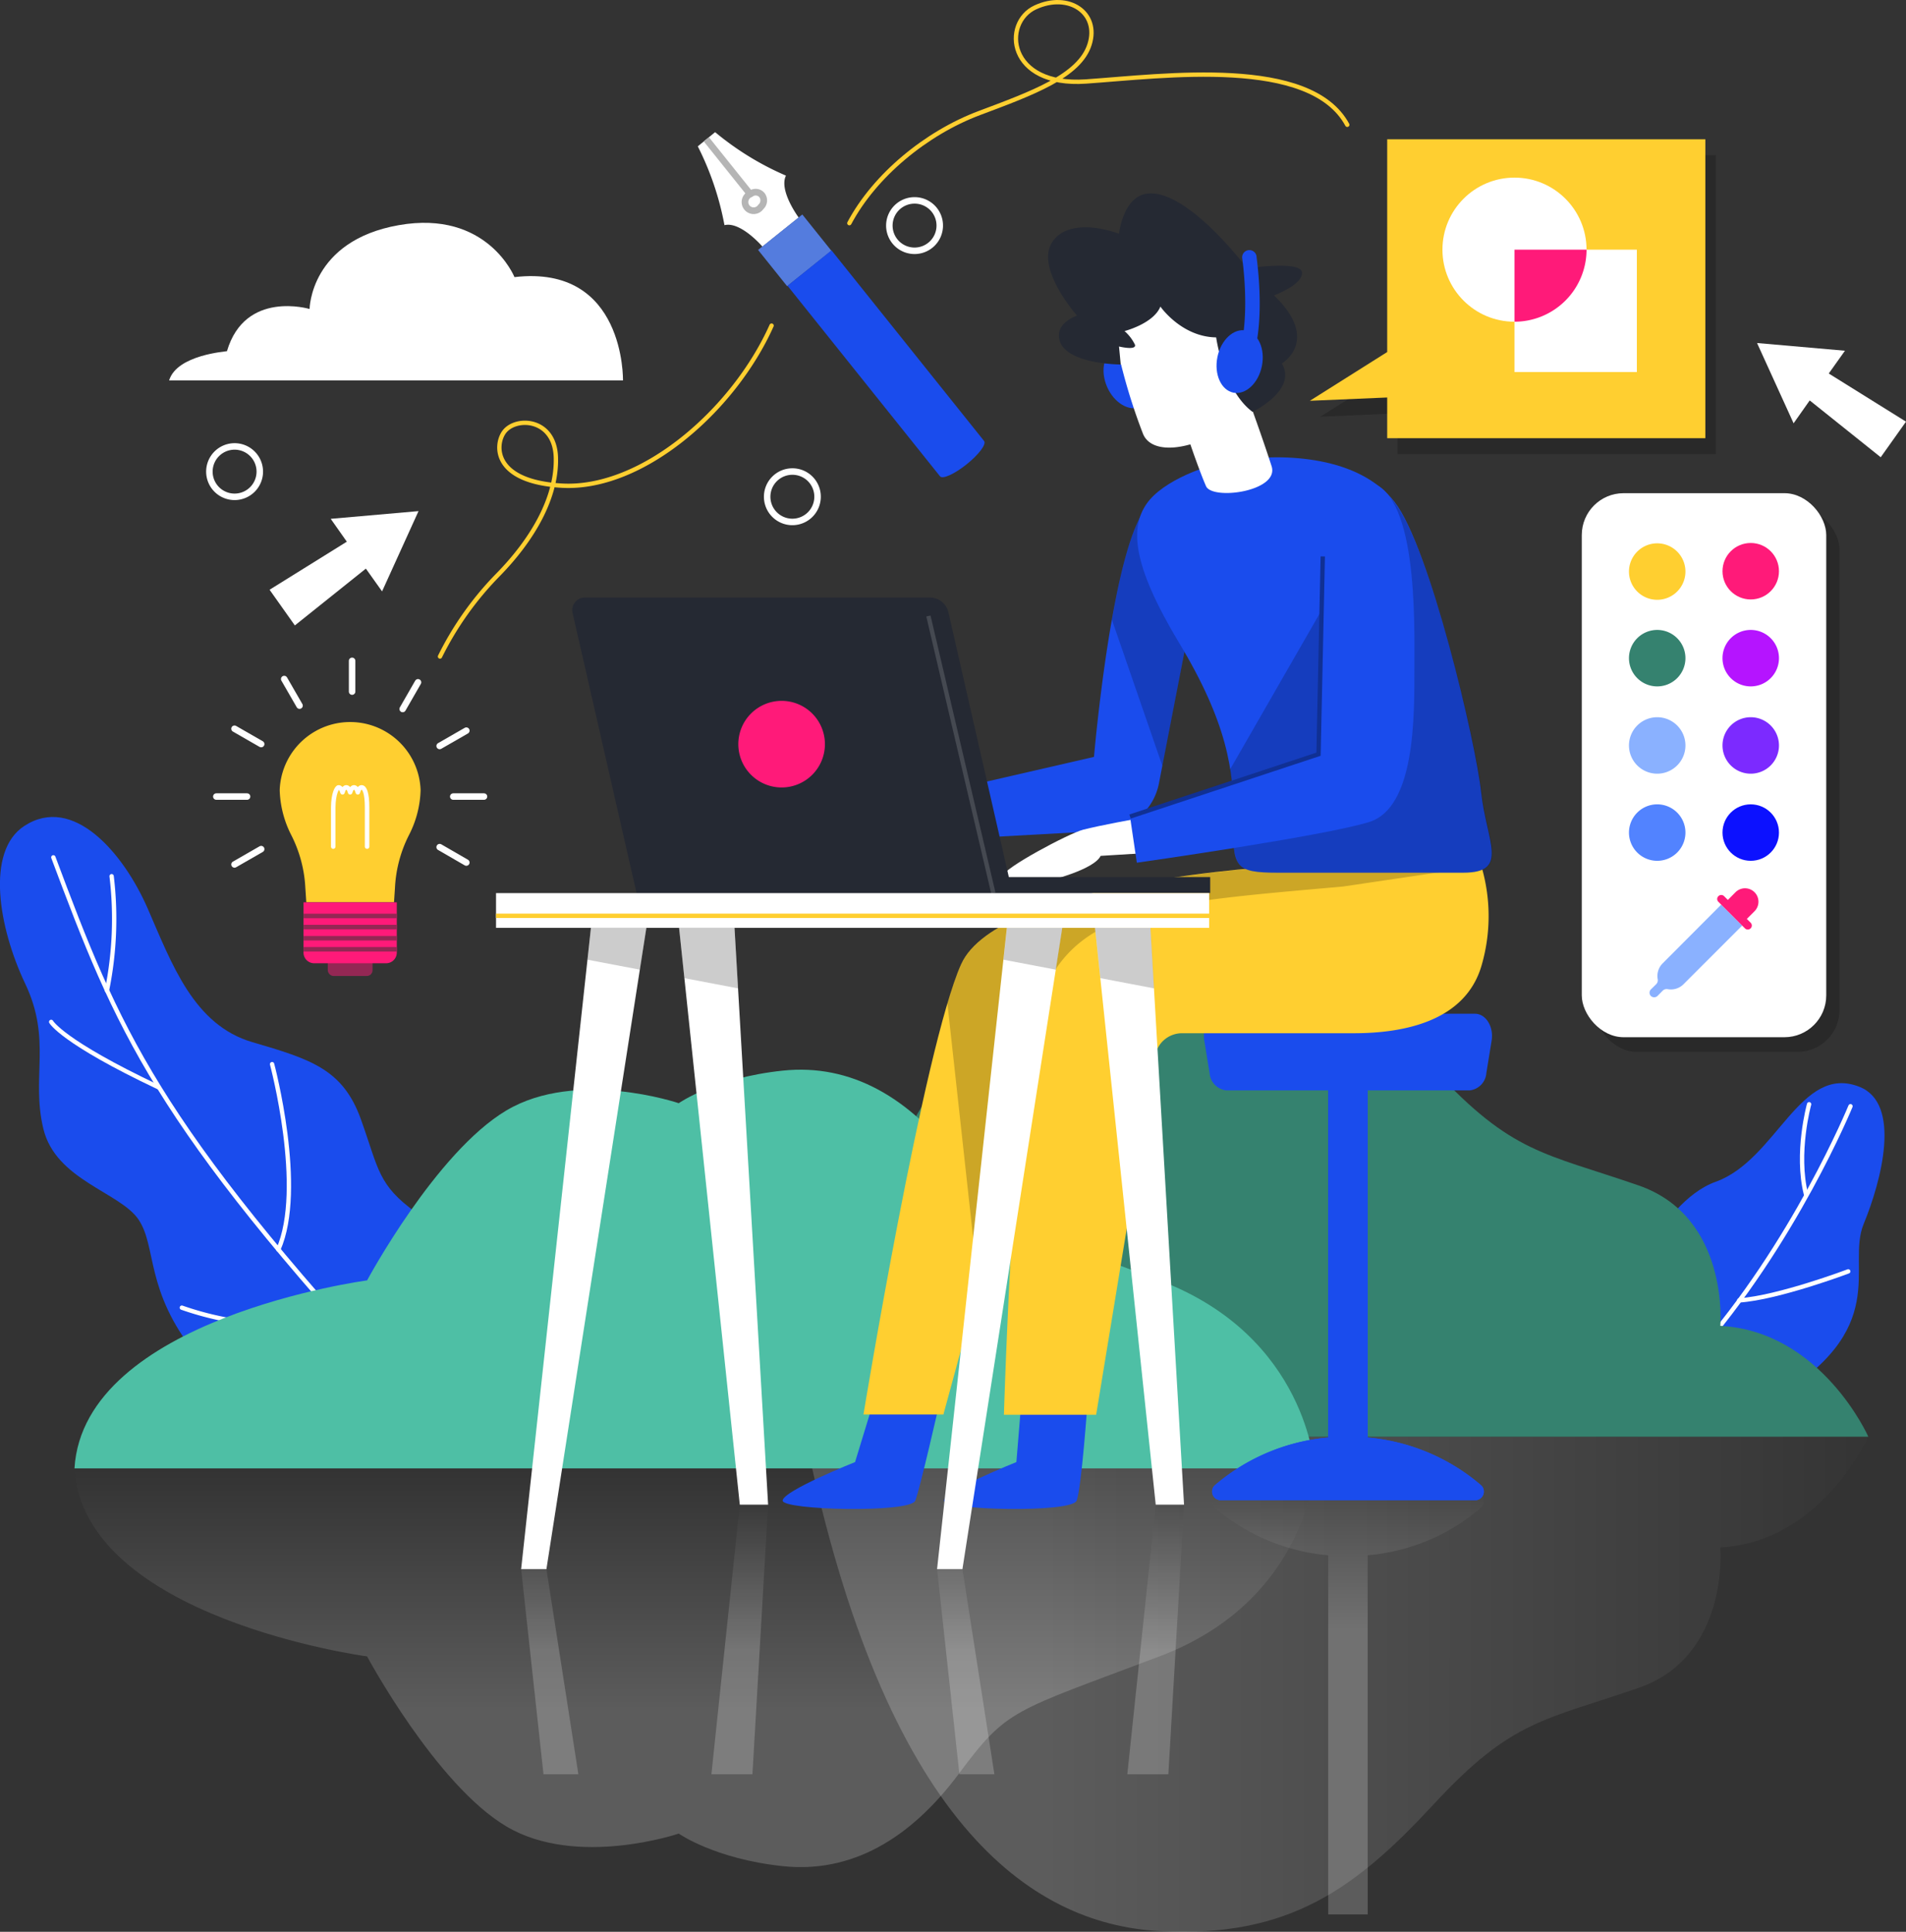 <svg viewBox="0 0 220.1 223.07" xmlns="http://www.w3.org/2000/svg" xmlns:xlink="http://www.w3.org/1999/xlink"><rect x="0" y="0" width="220.1" height="223.07" fill="#333333" stroke="none"/><linearGradient id="a" gradientUnits="userSpaceOnUse" x1="120.46" x2="243.25" y1="194.48" y2="194.48"><stop offset="0" stop-color="#fff"/><stop offset="1"/></linearGradient><linearGradient id="b" x1="80.21" x2="80.21" xlink:href="#a" y1="197.5" y2="162.93"/><linearGradient id="c" x1="155.66" x2="155.66" xlink:href="#a" y1="188.17" y2="166.31"/><linearGradient id="d" x1="133.46" x2="133.46" xlink:href="#a" y1="190.67" y2="168.33"/><linearGradient id="e" x1="111.52" x2="111.52" xlink:href="#a" y1="190.67" y2="168.33"/><linearGradient id="f" x1="85.43" x2="85.43" xlink:href="#a" y1="190.67" y2="168.33"/><linearGradient id="g" x1="63.49" x2="63.49" xlink:href="#a" y1="190.67" y2="168.33"/><path d="m2.8 95.38c5.63-3.68 11.45 3.09 14.26 9.54s5.32 13.44 12.08 15.42 10.46 3.12 12.54 8.92 1.93 7.55 6.41 10.79 9.13 9 9.79 15.43l-23.38 10.66s-6-2.45-11.89-9.79-4.48-12.35-6.61-15.52-9.58-4.55-11-10.51 1-10.23-2.09-16.73-4.57-15.3-.11-18.21z" fill="#1a4ced"/><path d="m6.16 99c7.43 19.84 11.71 30.56 40.41 61.61" fill="none" stroke="#fff" stroke-linecap="round" stroke-linejoin="round" stroke-width=".5"/><path d="m12.89 101.18a41.37 41.37 0 0 1 -.54 13.2" fill="none" stroke="#fff" stroke-linecap="round" stroke-linejoin="round" stroke-width=".5"/><path d="m5.91 118s1.22 2.27 12.43 7.57" fill="none" stroke="#fff" stroke-linecap="round" stroke-linejoin="round" stroke-width=".5"/><path d="m31.42 122.88s3.84 14.37.72 21.41" fill="none" stroke="#fff" stroke-linecap="round" stroke-linejoin="round" stroke-width=".5"/><path d="m21 151a35.25 35.25 0 0 0 18.1 1.39" fill="none" stroke="#fff" stroke-linecap="round" stroke-linejoin="round" stroke-width=".5"/><path d="m214.73 125.5c4.88 1.93 2.54 10.84.48 15.84s3.44 12.1-10.69 20.39l-17.45-10.57s4.22-12.24 11.06-14.7c7.05-2.53 9.74-13.68 16.6-10.96z" fill="#1a4ced"/><path d="m213.69 127.74s-6.5 15.89-17.88 28.72" fill="none" stroke="#fff" stroke-linecap="round" stroke-linejoin="round" stroke-width=".5"/><path d="m208.91 127.51s-1.57 5.64-.35 10.44" fill="none" stroke="#fff" stroke-linecap="round" stroke-linejoin="round" stroke-width=".5"/><path d="m213.43 146.81s-8.09 3.05-12.59 3.35" fill="none" stroke="#fff" stroke-linecap="round" stroke-linejoin="round" stroke-width=".5"/><path d="m93 165.9h122.75s-5.4 12.17-17.09 12.79c0 0 1.07 12.58-9.43 16.21-10.86 3.76-14.62 3.67-23.6 13.37s-16.7 15.55-31.74 14.72-31.74-12.66-40.89-57.09z" fill="url(#a)" opacity=".2"/><path d="m93 165.9h122.75s-5.4-12.17-17.09-12.8c0 0 1.07-12.57-9.43-16.21-10.86-3.76-14.62-3.66-23.6-13.37s-16.7-15.55-31.74-14.71-31.74 12.66-40.89 57.09z" fill="#35826f"/><path d="m161.4 17.91v24.57l-8.93 5.64 8.93-.39v4.7h36.74v-34.52z" opacity=".2"/><path d="m8.6 169.56h143.21s-.79-15.23-17.92-21.71-17.54-6-23.18-13.57-12.46-11.48-20.33-10.65-12 3.76-12 3.76-11.77-4-19.91.84-16.08 19.62-16.08 19.62-32.75 4.37-33.79 21.71z" fill="#4ebfa5"/><path d="m8.6 169.56h143.21s-.79 15.24-17.92 21.71-17.54 6-23.18 13.57-12.46 11.49-20.33 10.65-12-3.76-12-3.76-11.77 4-19.91-.83-16.08-19.63-16.08-19.63-32.75-4.37-33.79-21.71z" fill="url(#b)" opacity=".2"/><path d="m171.07 174.06a23.09 23.09 0 0 1 -13.13 5.53v41.47h-4.56v-41.47a23.12 23.12 0 0 1 -13.13-5.53 1 1 0 0 1 .62-1.69h29.58a1 1 0 0 1 .62 1.69z" fill="url(#c)" opacity=".2"/><path d="m153.38 124.54h4.56v43.57h-4.56z" fill="#1a4ced"/><path d="m157.94 143.57v-19.03h-4.56v13.7z" opacity=".2"/><path d="m169.72 125.91h-28.12a2.17 2.17 0 0 1 -1.92-2l-.61-3.75c-.26-1.6.68-3.1 1.92-3.1h29.34c1.25 0 2.18 1.5 1.92 3.1l-.61 3.75a2.17 2.17 0 0 1 -1.92 2z" fill="#1a4ced"/><path d="m155.66 165.9a23.32 23.32 0 0 0 -15.41 5.64 1 1 0 0 0 .62 1.69h29.58a1 1 0 0 0 .62-1.69 23.3 23.3 0 0 0 -15.41-5.64z" fill="#1a4ced"/><path d="m171.07 171.54a23.1 23.1 0 0 0 -13.13-5.54v-41.46h-4.56v41.46a23.13 23.13 0 0 0 -13.13 5.54 1 1 0 0 0 .62 1.69h29.58a1 1 0 0 0 .62-1.69z" fill="#1a4ced"/><rect fill="#942754" height="2.64" rx=".66" width="5.17" x="37.85" y="110.06"/><path d="m48.57 91.23a8.14 8.14 0 0 0 -16.27 0 12.08 12.08 0 0 0 1.32 5.17 15.08 15.08 0 0 1 1.64 6.12l.11 1.67h10.13l.11-1.67a15.07 15.07 0 0 1 1.63-6.12 12 12 0 0 0 1.33-5.17z" fill="#ffcf30"/><path d="m35.05 104.19h10.77a0 0 0 0 1 0 0v5.81a1.23 1.23 0 0 1 -1.23 1.23h-8.31a1.23 1.23 0 0 1 -1.23-1.23v-5.79a0 0 0 0 1 0-.02z" fill="#ff1a79"/><g fill="none"><path d="m42.39 97.76v-4.53c0-1.64-.29-2.31-.63-2.31-.17 0-.33.17-.44.57-.11-.4-.27-.57-.44-.57s-.33.17-.45.57c-.11-.4-.27-.57-.44-.57s-.33.17-.44.57c-.12-.4-.27-.57-.45-.57s-.6.67-.62 2.31v4.53" stroke="#fff" stroke-linecap="round" stroke-linejoin="round" stroke-width=".52"/><path d="m35.05 105.77h10.77" stroke="#942754" stroke-miterlimit="10" stroke-width=".52"/><path d="m35.05 107.05h10.77" stroke="#942754" stroke-miterlimit="10" stroke-width=".52"/><path d="m35.05 108.34h10.77" stroke="#942754" stroke-miterlimit="10" stroke-width=".52"/><path d="m35.05 109.62h10.77" stroke="#942754" stroke-miterlimit="10" stroke-width=".52"/><path d="m40.66 76.31v3.55" stroke="#fff" stroke-linecap="round" stroke-linejoin="round" stroke-width=".75"/><path d="m32.82 78.41 1.77 3.07" stroke="#fff" stroke-linecap="round" stroke-linejoin="round" stroke-width=".75"/><path d="m27.08 84.15 3.08 1.77" stroke="#fff" stroke-linecap="round" stroke-linejoin="round" stroke-width=".75"/><path d="m50.77 97.82 3.08 1.78" stroke="#fff" stroke-linecap="round" stroke-linejoin="round" stroke-width=".75"/><path d="m24.98 91.98h3.55" stroke="#fff" stroke-linecap="round" stroke-linejoin="round" stroke-width=".75"/><path d="m52.34 91.98h3.55" stroke="#fff" stroke-linecap="round" stroke-linejoin="round" stroke-width=".75"/><path d="m27.08 99.82 3.08-1.77" stroke="#fff" stroke-linecap="round" stroke-linejoin="round" stroke-width=".75"/><path d="m50.77 86.14 3.08-1.77" stroke="#fff" stroke-linecap="round" stroke-linejoin="round" stroke-width=".75"/><path d="m46.5 81.87 1.77-3.08" stroke="#fff" stroke-linecap="round" stroke-linejoin="round" stroke-width=".75"/></g><path d="m44.12 68.29 4.21-9.27-10.14.89 1.86 2.64-8.92 5.55 2.92 4.12 8.2-6.56z" fill="#fff"/><path d="m207.12 48.88-4.22-9.27 10.15.89-1.87 2.63 8.92 5.56-2.92 4.11-8.2-6.56z" fill="#fff"/><path d="m19.53 43.93h52.41s.28-13.43-12.53-11.93c0 0-3.13-7.8-13.36-6s-10.3 9.68-10.3 9.68-7.45-2.23-9.54 4.87c0 .04-5.78.39-6.68 3.38z" fill="#fff"/><path d="m82.58 15.26-1 .82-1 .82a33.79 33.79 0 0 1 3.08 9.1c1.87-.46 4.39 2.48 4.39 2.48l4.18-3.36s-2.32-3.12-1.47-4.84a33.52 33.52 0 0 1 -8.18-5.02z" fill="#fff"/><path d="m81.56 16.08 5.18 6.47" fill="none" stroke="#b5b5b5" stroke-miterlimit="10" stroke-width=".77"/><path d="m88 22.55a1 1 0 0 1 -.14 1.34 1 1 0 1 1 -1.19-1.49.94.94 0 0 1 1.33.15z" fill="none" stroke="#b5b5b5" stroke-miterlimit="10" stroke-width=".77"/><path d="m88.54 26.19h6.55v5.37h-6.55z" fill="#547cde" transform="matrix(.78 -.625 .625 .78 2.11 63.77)"/><path d="m90.94 33 17.61 22c.29.37 1.67-.26 3.08-1.39s2.32-2.34 2-2.7l-17.61-22z" fill="#1a4ced"/><path d="m89.1 37.6c-4.39 9.81-15 19-24.22 18.48-7.9-.45-7.76-4.63-6.69-6.16 1.31-1.85 5.85-1.65 6 2.88s-2.58 9.44-6.82 13.72a36.63 36.63 0 0 0 -6.56 9.29" fill="none" stroke="#ffcf30" stroke-linecap="round" stroke-linejoin="round" stroke-width=".5"/><path d="m98.08 25.77c2.92-5.5 8.87-10.41 15-12.71s11.59-4.28 12.74-7.93-2.4-6.06-6.26-4.28-3.24 9.19 5.84 8.56 25.9-2.92 30.18 5" fill="none" stroke="#ffcf30" stroke-linecap="round" stroke-linejoin="round" stroke-width=".5"/><path d="m160.19 16.08v24.57l-8.93 5.63 8.93-.38v4.7h36.74v-34.52z" fill="#ffcf30"/><circle cx="174.89" cy="28.83" fill="#fff" r="8.32"/><path d="m174.89 28.83h14.13v14.13h-14.13z" fill="#fff"/><path d="m174.89 37.15a8.33 8.33 0 0 0 8.32-8.32h-8.32z" fill="#ff1a79"/><rect height="62.82" opacity=".2" rx="4.83" width="28.23" x="184.19" y="58.64"/><rect fill="#fff" height="62.82" rx="4.83" width="28.23" x="182.66" y="56.95"/><path d="m194.63 66a3.26 3.26 0 1 1 -3.26-3.26 3.26 3.26 0 0 1 3.26 3.26z" fill="#ffcf30"/><circle cx="202.17" cy="65.96" fill="#ff1a79" r="3.26"/><path d="m194.63 76a3.26 3.26 0 1 1 -3.26-3.26 3.26 3.26 0 0 1 3.26 3.26z" fill="#35826f"/><path d="m205.43 76a3.26 3.26 0 1 1 -3.26-3.26 3.26 3.26 0 0 1 3.26 3.26z" fill="#b514ff"/><path d="m194.63 86.08a3.26 3.26 0 1 1 -3.26-3.26 3.26 3.26 0 0 1 3.26 3.26z" fill="#8ab1ff"/><path d="m205.43 86.08a3.26 3.26 0 1 1 -3.26-3.26 3.26 3.26 0 0 1 3.26 3.26z" fill="#7c2aff"/><path d="m194.63 96.14a3.26 3.26 0 1 1 -3.26-3.26 3.26 3.26 0 0 1 3.26 3.26z" fill="#5283ff"/><circle cx="202.17" cy="96.14" fill="#0c11ff" r="3.26"/><path d="m201.18 106.88-2.42-2.42-6.76 6.78a2.06 2.06 0 0 0 -.57 1.84.65.65 0 0 1 -.17.56l-.62.61a.54.54 0 0 0 0 .76.56.56 0 0 0 .76 0l.61-.62a.65.65 0 0 1 .56-.17 2.06 2.06 0 0 0 1.84-.57z" fill="#8ab1ff"/><path d="m202.16 106.55-.44-.44.89-.89a1.55 1.55 0 0 0 -2.2-2.19l-.88.89-.44-.44a.46.46 0 0 0 -.65 0 .45.45 0 0 0 0 .66l3.06 3.06a.47.47 0 0 0 .66 0 .46.46 0 0 0 0-.65z" fill="#ff1a79"/><path d="m117.93 162-.56 6.83s-8.35 3.34-8.35 4.45 14.75 1.46 15.31 0 1.25-11.28 1.25-11.28z" fill="#1a4ced"/><path d="m100.83 162-2.09 6.83s-8.36 3.34-8.36 4.45 14.76 1.46 15.32 0 2.79-11.28 2.79-11.28z" fill="#1a4ced"/><path d="m148.09 100s-32.78 1.74-37.1 11.34-11.28 52-11.28 52h9.23l12.32-45.21s32.57-1 39.78-4.28 10-13.88 10-13.88z" fill="#ffcf30"/><path d="m113 148.61 8.29-30.41s32.57-1 39.78-4.28 10-13.88 10-13.88h-23s-32.78 1.74-37.1 11.34a39.37 39.37 0 0 0 -1.57 4.45z" opacity=".2"/><path d="m171.06 100a20.36 20.36 0 0 1 0 11.58c-1.88 6.27-8.77 7.73-14.72 7.73h-19.85a3.15 3.15 0 0 0 -3.1 2.63l-6.81 41.43h-10.65s1.15-37.77 3.55-46c3.62-12.46 13-13 35.61-15z" fill="#ffcf30"/><path d="m132.8 58.17c-4.28 3.65-6.47 29.23-6.47 29.23l-18.17 4.18v5.42l19.4-1.07a6.76 6.76 0 0 0 6.27-5.47l3.57-18.41z" fill="#1a4ced"/><path d="m131.49 94.5s-4.52.81-6.42 1.31c-1.66.43-9.27 4.49-9.27 5.35s5.22.57 5.22.57 5.3-1.28 6.08-2.9l5.36-.33z" fill="#fff"/><path d="m134.23 88.44 3.17-16.38-4.6-13.89c-1.87 1.6-3.34 7.38-4.4 13.39z" opacity=".2"/><path d="m142.45 53.16c6.12-.88 14.52-.42 18.59 4.8s9.39 27.77 10 33.51 3.34 9.3-2.09 9.3h-21.4c-5 0-5.22-.63-5.12-6.16s-.73-11.18-6.26-20.36-5.64-13.37-3.76-16.08 7.09-4.59 10.04-5.01z" fill="#1a4ced"/><path d="m142.45 94.61c-.1 5.53.11 6.16 5.12 6.16h21.43c5.43 0 2.72-3.55 2.09-9.3s-5.98-28.29-10.09-33.47a8.54 8.54 0 0 0 -.74-.84l-18.22 31.7a31.3 31.3 0 0 1 .41 5.75z" opacity=".2"/><path d="m157.61 55.58c6.17.52 5.72 16.27 5.72 21.69s.11 16-5.22 17.65-26.83 4.7-26.83 4.7l-.79-5.33 21.77-7.2s.42-13.47.53-18.06-1.11-13.95 4.82-13.45z" fill="#1a4ced"/><path d="m132.64 42.57c.82 1.85.41 3.82-.91 4.41s-3.07-.44-3.88-2.29-.41-3.82.91-4.4 3.07.43 3.88 2.28z" fill="#1a4ced"/><path d="m129.46 42.09a66.8 66.8 0 0 0 2.53 8c.63 1.56 2.71 2 5.47 1.22 0 0 1.08 3.17 1.81 4.83s8.51.61 7.57-2.31-2.16-6.29-2.16-6.29 3.25-14.59-7-15.54-11.09 8.4-8.22 10.09z" fill="#fff"/><path d="m134 35.4s2.42 3.5 6.44 3.56c0 0 .82 6.08 4.2 8.6 0 0 5.22-2.52 3.38-5.59 0 0 4.52-2.64-.9-7.86 0 0 3.35-1.24 3.23-2.65s-6.34-.47-6.34-.47-7.1-9.47-11.73-8.6c-2.61.49-3.06 4.6-3.06 4.6s-5.47-2.15-7.64.86 2.8 8.6 2.8 8.6-2.14.67-2.1 2.33c.09 3.3 7.14 3.31 7.14 3.31l-.2-2.08s2 .49 1.85-.19a5 5 0 0 0 -1.21-1.59s3.35-.86 4.14-2.83z" fill="#252933"/><ellipse cx="143.16" cy="41.72" fill="#1a4ced" rx="3.66" ry="2.62" transform="matrix(.198 -.98 .98 .198 73.92 173.79)"/><path d="m144 41.51a.82.82 0 0 1 -.22 0 .84.84 0 0 1 -.59-1c1.18-4.44.27-10.61.26-10.67a.83.83 0 0 1 1.65-.25c0 .26 1 6.57-.3 11.35a.82.82 0 0 1 -.8.57z" fill="#1a4ced"/><path d="m152.75 64.25-.49 22.84-21.77 7.2" fill="none" stroke="#103094" stroke-miterlimit="10" stroke-width=".5"/><path d="m116.92 103.13h-43.41l-7.38-32.31a1.45 1.45 0 0 1 1.42-1.82h39.83a2.19 2.19 0 0 1 2.14 1.7z" fill="#252933"/><path d="m90.96 101.28h48.79v1.84h-48.79z" fill="#252933"/><path d="m74.64 107.14-11.54 74.05h-2.92l8.06-74.05z" fill="#fff"/><path d="m88.7 173.75-3.88-66.61h-6.4l7.01 66.61z" fill="#fff"/><path d="m122.67 107.14-11.53 74.05h-2.93l8.06-74.05z" fill="#fff"/><path d="m136.73 173.75-3.88-66.61h-6.4l7.01 66.61z" fill="#fff"/><g opacity=".2"><path d="m73.89 111.97.75-4.83h-6.4l-.4 3.68z"/><path d="m84.82 107.14h-6.4l.61 5.81 6.2 1.18z"/></g><g opacity=".2"><path d="m121.93 111.97.75-4.83h-6.4l-.4 3.68z"/><path d="m132.86 107.14h-6.41l.62 5.81 6.2 1.18z"/></g><path d="m57.28 103.13h82.35v4.01h-82.35z" fill="#fff"/><path d="m57.28 105.75h82.48" fill="none" stroke="#ffcf30" stroke-miterlimit="10" stroke-width=".5"/><path d="m107.21 71.13 7.5 32" fill="none" opacity=".15" stroke="#fff" stroke-miterlimit="10" stroke-width=".5"/><path d="m95.26 85.93a5 5 0 1 1 -5-5 5 5 0 0 1 5 5z" fill="#ff1a79"/><g opacity=".2"><path d="m134.92 204.88 1.81-31.12h-3.27l-3.28 31.12z" fill="url(#d)"/><path d="m114.83 204.88-3.69-23.69h-2.93l2.58 23.69z" fill="url(#e)"/><path d="m86.89 204.88 1.81-31.12h-3.27l-3.28 31.12z" fill="url(#f)"/><path d="m66.79 204.88-3.69-23.69h-2.92l2.58 23.69z" fill="url(#g)"/></g><path d="m108.52 26.05a2.91 2.91 0 1 1 -2.9-2.91 2.9 2.9 0 0 1 2.9 2.91z" fill="none" stroke="#fff" stroke-linecap="round" stroke-linejoin="round" stroke-width=".75"/><path d="m30 54.45a2.91 2.91 0 1 1 -2.91-2.9 2.91 2.91 0 0 1 2.91 2.9z" fill="none" stroke="#fff" stroke-linecap="round" stroke-linejoin="round" stroke-width=".75"/><path d="m94.41 57.36a2.91 2.91 0 1 1 -2.91-2.91 2.9 2.9 0 0 1 2.91 2.91z" fill="none" stroke="#fff" stroke-linecap="round" stroke-linejoin="round" stroke-width=".75"/></svg>
